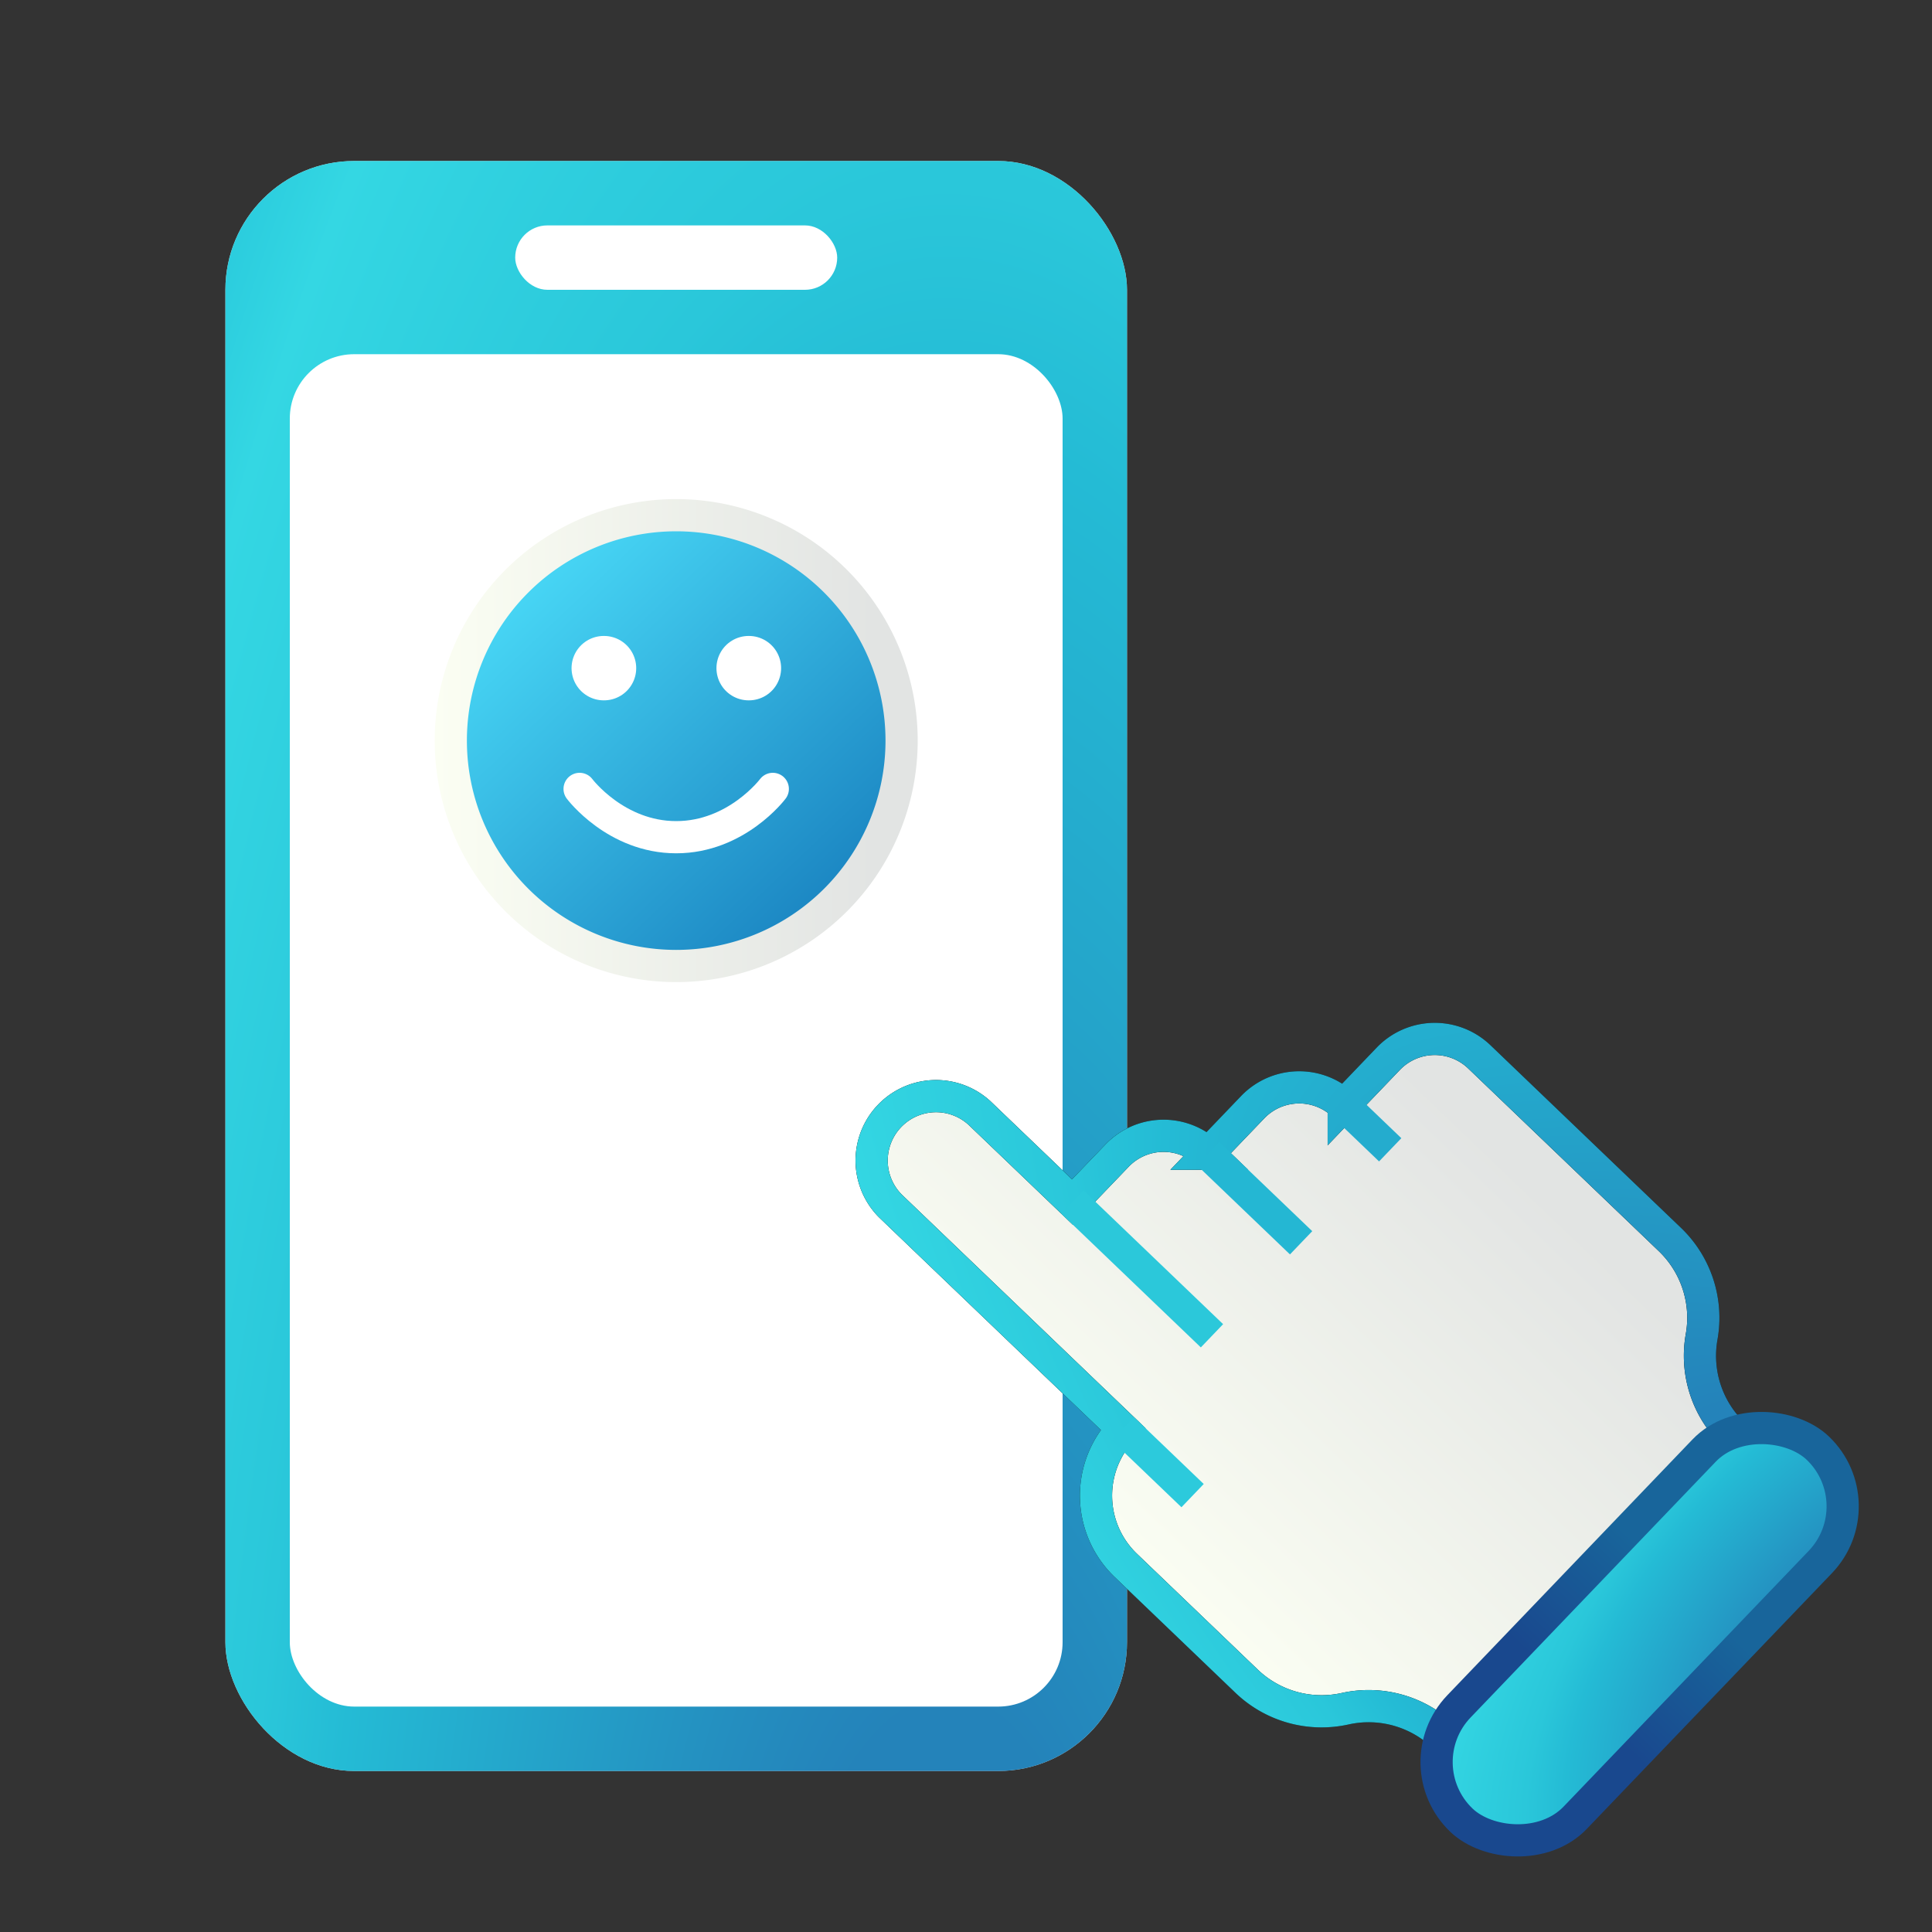 <svg width="60" height="60" fill="none" xmlns="http://www.w3.org/2000/svg"><rect width="100%" height="100%" fill="#333333" stroke="none"/><rect x="7" y="5" width="28" height="50" rx="4" fill="#D9D9D9"/><rect x="7" y="5" width="28" height="50" rx="4" fill="url(#a)"/><rect x="16" y="7" width="10" height="2" rx="1" fill="#fff"/><rect x="9" y="11" width="24" height="42" rx="2" fill="#fff"/><path d="M21 16a7 7 0 1 1 0 14 7 7 0 0 1 0-14Z" fill="url(#b)" stroke="url(#c)"/><path d="M18 24.5s1.125 1.5 3 1.5 3-1.5 3-1.5" stroke="#fff" stroke-linecap="round" stroke-linejoin="round"/><path d="M18.75 20.75h.008M23.25 20.75h.008" stroke="#fff" stroke-width="2" stroke-linecap="round" stroke-linejoin="round"/><path d="m44.836 53.923.142.136 8.996-9.385-.143-.137a3.368 3.368 0 0 1-.985-3.022 3.369 3.369 0 0 0-.986-3.022l-5.918-5.672a2 2 0 0 0-2.828.06l-1.383 1.444a2 2 0 0 0-2.828.06l-1.384 1.444a2 2 0 0 0-2.828.06l-1.384 1.443-2.888-2.767a2 2 0 0 0-2.767 2.887l7.22 6.92a3 3 0 0 0 .09 4.242l3.751 3.596c.813.78 1.962 1.1 3.062.856a3.369 3.369 0 0 1 3.061.857Z" fill="url(#d)"/><path d="m44.836 53.923.142.136 8.996-9.385-.143-.137a3.368 3.368 0 0 1-.985-3.022 3.369 3.369 0 0 0-.986-3.022l-5.918-5.672a2 2 0 0 0-2.828.06l-1.383 1.444a2 2 0 0 0-2.828.06l-1.384 1.444a2 2 0 0 0-2.828.06l-1.384 1.443-2.888-2.767a2 2 0 0 0-2.767 2.887l7.22 6.92a3 3 0 0 0 .09 4.242l3.751 3.596c.813.78 1.962 1.1 3.062.856a3.369 3.369 0 0 1 3.061.857Z" stroke="#000"/><path d="m44.836 53.923.142.136 8.996-9.385-.143-.137a3.368 3.368 0 0 1-.985-3.022 3.369 3.369 0 0 0-.986-3.022l-5.918-5.672a2 2 0 0 0-2.828.06l-1.383 1.444a2 2 0 0 0-2.828.06l-1.384 1.444a2 2 0 0 0-2.828.06l-1.384 1.443-2.888-2.767a2 2 0 0 0-2.767 2.887l7.22 6.92a3 3 0 0 0 .09 4.242l3.751 3.596c.813.78 1.962 1.1 3.062.856a3.369 3.369 0 0 1 3.061.857Z" stroke="url(#e)"/><rect x="43.58" y="54.797" width="16" height="5" rx="2.5" transform="rotate(-46.216 43.58 54.797)" fill="#D9D9D9"/><rect x="43.58" y="54.797" width="16" height="5" rx="2.5" transform="rotate(-46.216 43.58 54.797)" fill="url(#f)"/><rect x="43.58" y="54.797" width="16" height="5" rx="2.5" transform="rotate(-46.216 43.58 54.797)" stroke="url(#g)"/><path d="m34.871 44.372 2.166 2.076" stroke="#2CCADC"/><path d="m33.307 37.332 4.332 4.152" stroke="#2BC8DA"/><path d="m37.519 35.828 2.888 2.768" stroke="#24B7D3"/><path d="m41.73 34.324 1.444 1.384" stroke="#24ACCE"/><defs><linearGradient id="b" x1="14.804" y1="15.826" x2="27.848" y2="29.522" gradientUnits="userSpaceOnUse"><stop stop-color="#50E6FF"/><stop offset="1" stop-color="#1377B9"/></linearGradient><linearGradient id="c" x1="13.5" y1="23" x2="28.5" y2="23" gradientUnits="userSpaceOnUse"><stop stop-color="#FBFEF3"/><stop offset=".909" stop-color="#E2E4E3"/></linearGradient><linearGradient id="d" x1="33.517" y1="47.23" x2="46.664" y2="33.513" gradientUnits="userSpaceOnUse"><stop stop-color="#FBFEF3"/><stop offset=".909" stop-color="#E2E4E3"/></linearGradient><linearGradient id="g" x1="48.736" y1="57.523" x2="59.124" y2="57.559" gradientUnits="userSpaceOnUse"><stop stop-color="#19488E"/><stop offset=".464" stop-color="#18659B"/></linearGradient><radialGradient id="a" cx="0" cy="0" r="1" gradientUnits="userSpaceOnUse" gradientTransform="matrix(32.794 0 0 96.205 29.422 71.638)"><stop offset=".199" stop-color="#2483BA"/><stop offset=".601" stop-color="#24BBD5"/><stop offset=".68" stop-color="#2AC7DA"/><stop offset=".886" stop-color="#34D7E3"/><stop offset="1" stop-color="#23C3D9"/></radialGradient><radialGradient id="e" cx="0" cy="0" r="1" gradientUnits="userSpaceOnUse" gradientTransform="rotate(-46.216 89.866 -44.315) scale(22.253 50.027)"><stop offset=".199" stop-color="#2483BA"/><stop offset=".601" stop-color="#24BBD5"/><stop offset=".68" stop-color="#2AC7DA"/><stop offset=".886" stop-color="#34D7E3"/><stop offset="1" stop-color="#23C3D9"/></radialGradient><radialGradient id="f" cx="0" cy="0" r="1" gradientUnits="userSpaceOnUse" gradientTransform="matrix(19.91 0 0 11.545 56.486 62.808)"><stop offset=".199" stop-color="#2483BA"/><stop offset=".601" stop-color="#24BBD5"/><stop offset=".68" stop-color="#2AC7DA"/><stop offset=".886" stop-color="#34D7E3"/><stop offset="1" stop-color="#23C3D9"/></radialGradient></defs></svg>